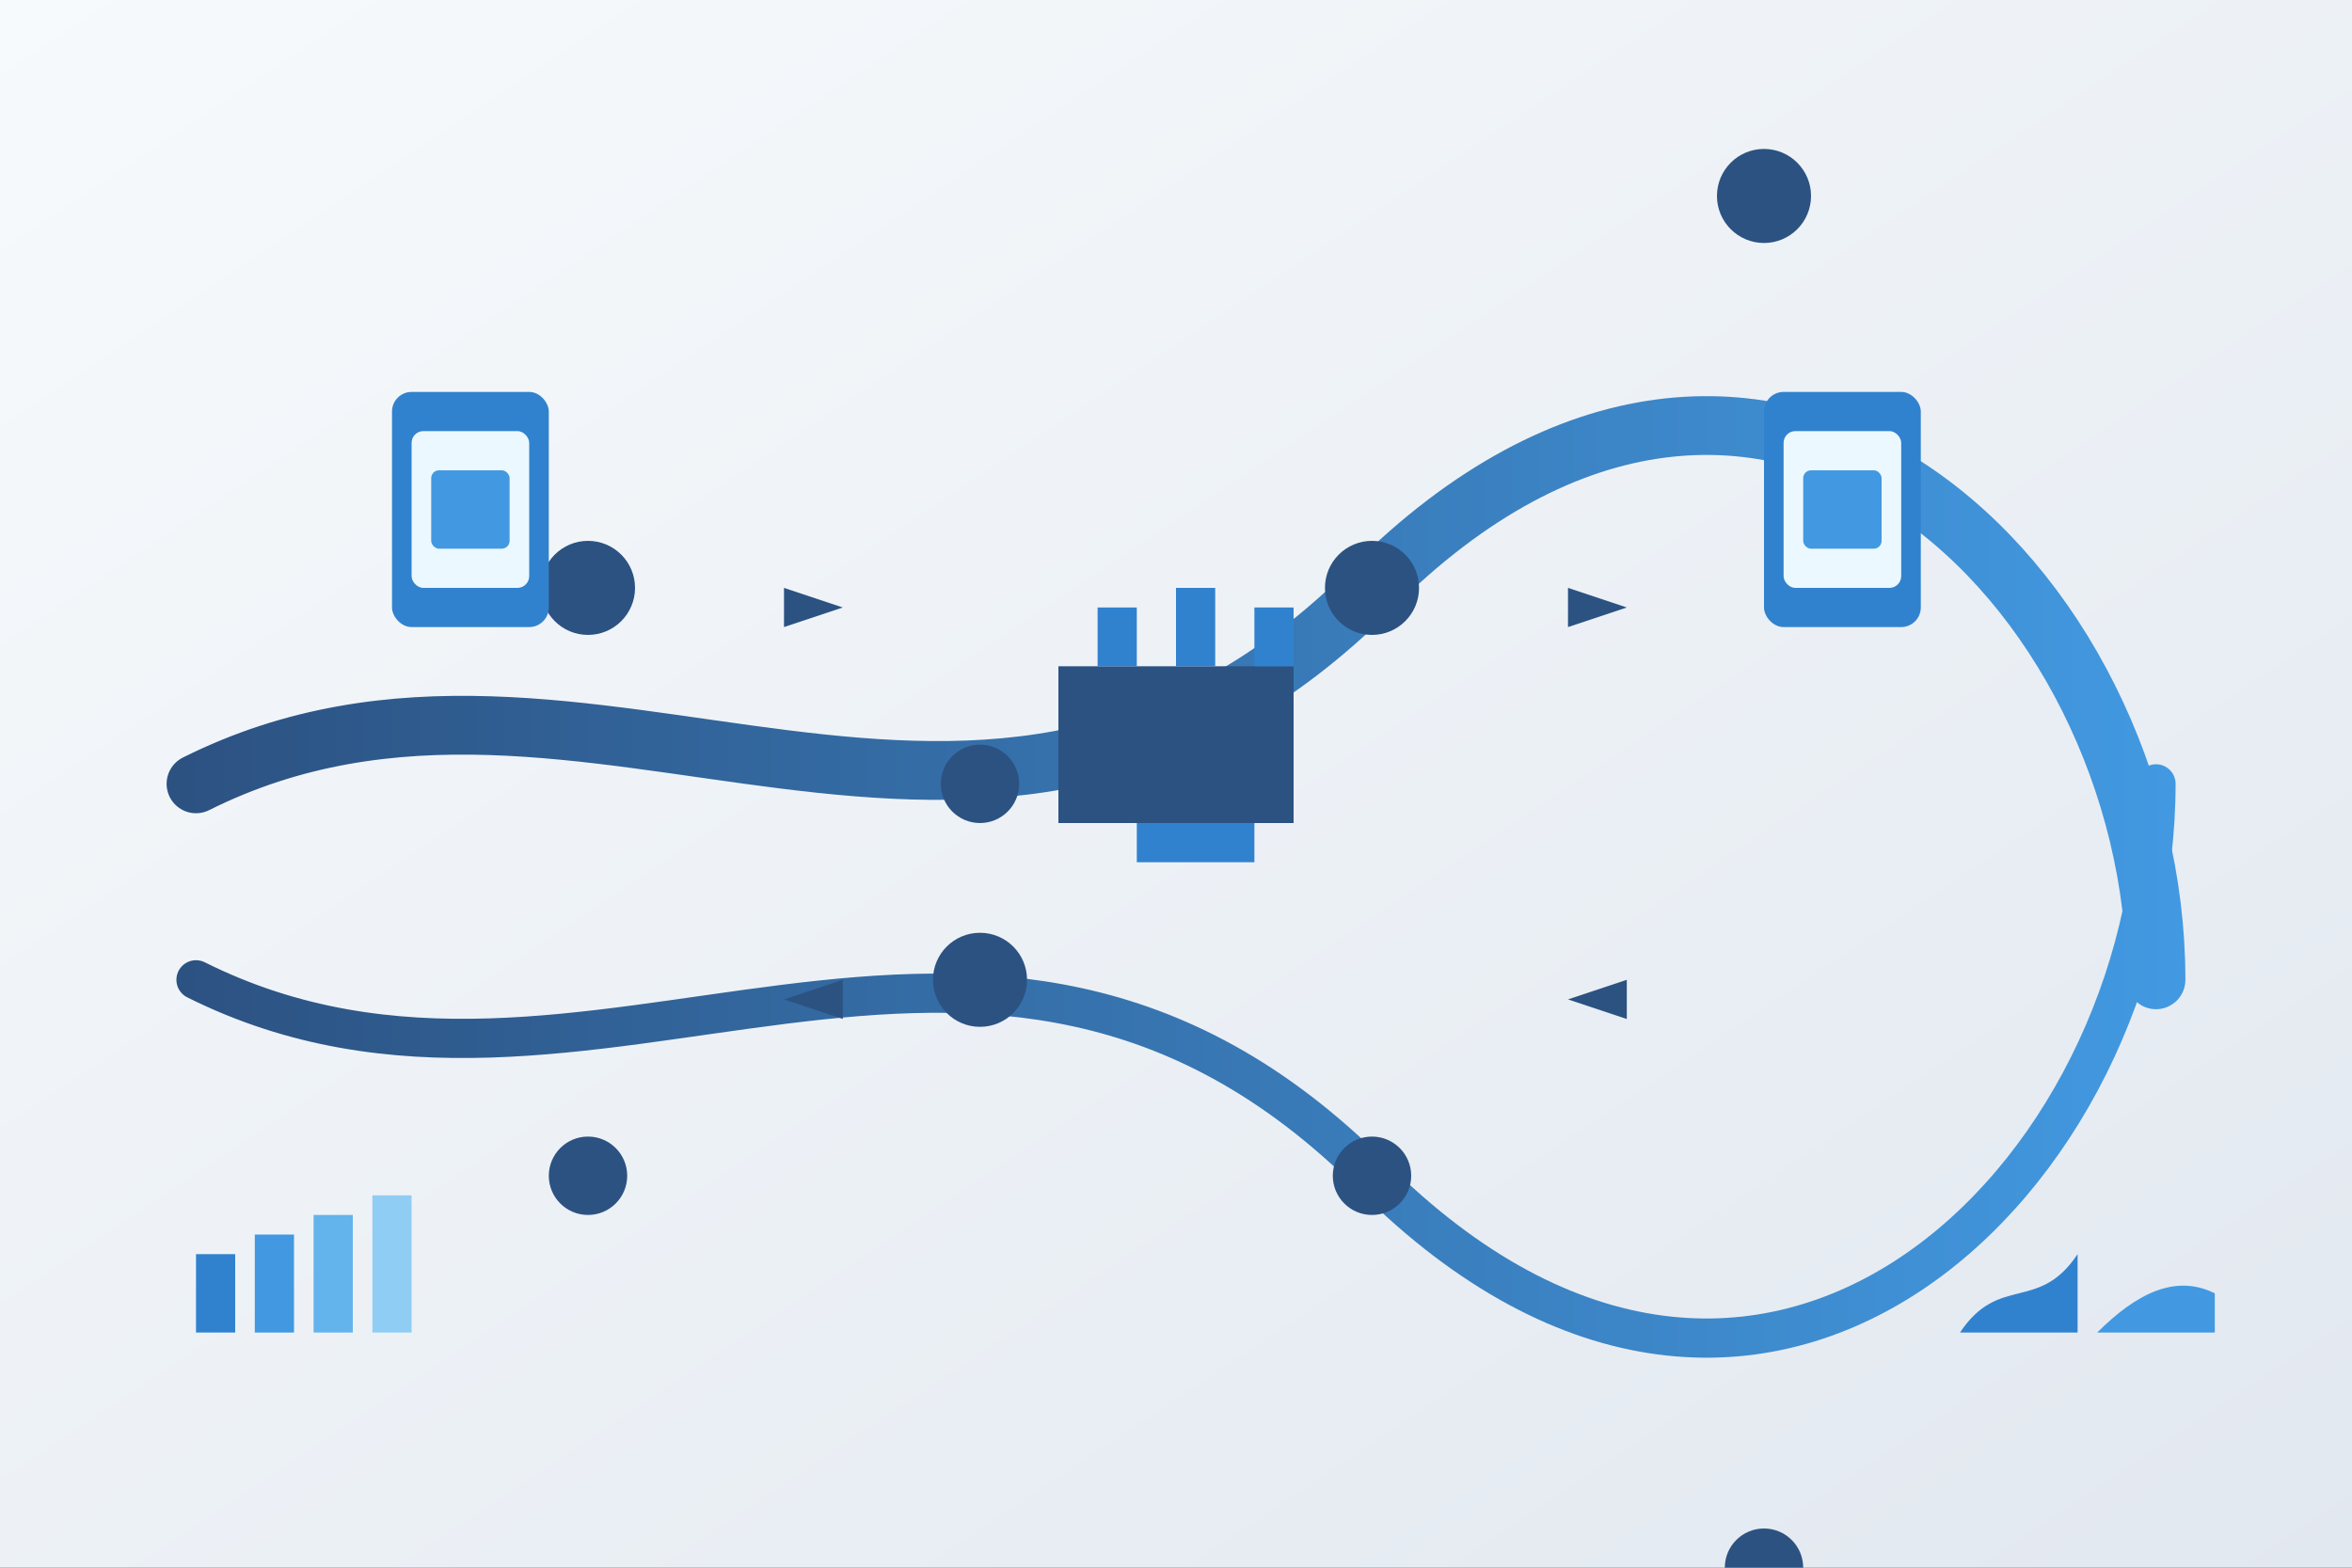 <svg xmlns="http://www.w3.org/2000/svg" width="600" height="400" viewBox="0 0 600 400">
  <rect x="0" y="0" width="600" height="400" fill="#333333" stroke="none"/>
  <defs>
    <linearGradient id="bg-gradient" x1="0%" y1="0%" x2="100%" y2="100%">
      <stop offset="0%" style="stop-color:#f7fafc;stop-opacity:1" />
      <stop offset="100%" style="stop-color:#e2e8f0;stop-opacity:1" />
    </linearGradient>
    <linearGradient id="pipe-gradient" x1="0%" y1="0%" x2="100%" y2="0%">
      <stop offset="0%" style="stop-color:#2c5282;stop-opacity:1" />
      <stop offset="100%" style="stop-color:#4299e1;stop-opacity:1" />
    </linearGradient>
  </defs>
  
  <!-- Background -->
  <rect width="600" height="400" fill="url(#bg-gradient)" />
  
  <!-- Gas Infrastructure Illustration -->
  
  <!-- Gas Pipeline Network -->
  <path d="M50,200 C150,150 250,250 350,150 C450,50 550,150 550,250" stroke="url(#pipe-gradient)" stroke-width="15" fill="none" stroke-linecap="round" />
  <path d="M50,250 C150,300 250,200 350,300 C450,400 550,300 550,200" stroke="url(#pipe-gradient)" stroke-width="10" fill="none" stroke-linecap="round" />
  
  <!-- Connection Points / Valves -->
  <circle cx="150" cy="150" r="12" fill="#2c5282" />
  <circle cx="250" cy="250" r="12" fill="#2c5282" />
  <circle cx="350" cy="150" r="12" fill="#2c5282" />
  <circle cx="450" cy="50" r="12" fill="#2c5282" />
  <circle cx="150" cy="300" r="10" fill="#2c5282" />
  <circle cx="250" cy="200" r="10" fill="#2c5282" />
  <circle cx="350" cy="300" r="10" fill="#2c5282" />
  <circle cx="450" cy="400" r="10" fill="#2c5282" />
  
  <!-- Gas Storage Facilities -->
  <g transform="translate(100, 100)">
    <rect x="0" y="0" width="40" height="60" rx="5" fill="#3182ce" />
    <rect x="5" y="10" width="30" height="40" rx="3" fill="#ebf8ff" />
    <rect x="10" y="20" width="20" height="20" rx="2" fill="#4299e1" />
  </g>
  
  <g transform="translate(450, 100)">
    <rect x="0" y="0" width="40" height="60" rx="5" fill="#3182ce" />
    <rect x="5" y="10" width="30" height="40" rx="3" fill="#ebf8ff" />
    <rect x="10" y="20" width="20" height="20" rx="2" fill="#4299e1" />
  </g>
  
  <!-- Processing Plant -->
  <g transform="translate(270, 170)">
    <rect x="0" y="0" width="60" height="40" fill="#2c5282" />
    <rect x="10" y="-15" width="10" height="15" fill="#3182ce" />
    <rect x="30" y="-20" width="10" height="20" fill="#3182ce" />
    <rect x="50" y="-15" width="10" height="15" fill="#3182ce" />
    <rect x="20" y="40" width="30" height="10" fill="#3182ce" />
  </g>
  
  <!-- Gas Flow Indicators (Arrows) -->
  <g transform="translate(200, 150)">
    <polygon points="0,0 15,5 0,10" fill="#2c5282" />
  </g>
  <g transform="translate(400, 150)">
    <polygon points="0,0 15,5 0,10" fill="#2c5282" />
  </g>
  <g transform="translate(200, 250)">
    <polygon points="15,0 0,5 15,10" fill="#2c5282" />
  </g>
  <g transform="translate(400, 250)">
    <polygon points="15,0 0,5 15,10" fill="#2c5282" />
  </g>
  
  <!-- Abstract Chart Elements -->
  <g transform="translate(50, 320)">
    <rect x="0" y="0" width="10" height="20" fill="#3182ce" />
    <rect x="15" y="-5" width="10" height="25" fill="#4299e1" />
    <rect x="30" y="-10" width="10" height="30" fill="#63b3ed" />
    <rect x="45" y="-15" width="10" height="35" fill="#90cdf4" />
  </g>
  
  <g transform="translate(500, 320)">
    <path d="M0,20 C10,5 20,15 30,0 L30,20 Z" fill="#3182ce" />
    <path d="M35,20 C45,10 55,5 65,10 L65,20 Z" fill="#4299e1" />
  </g>
</svg>
